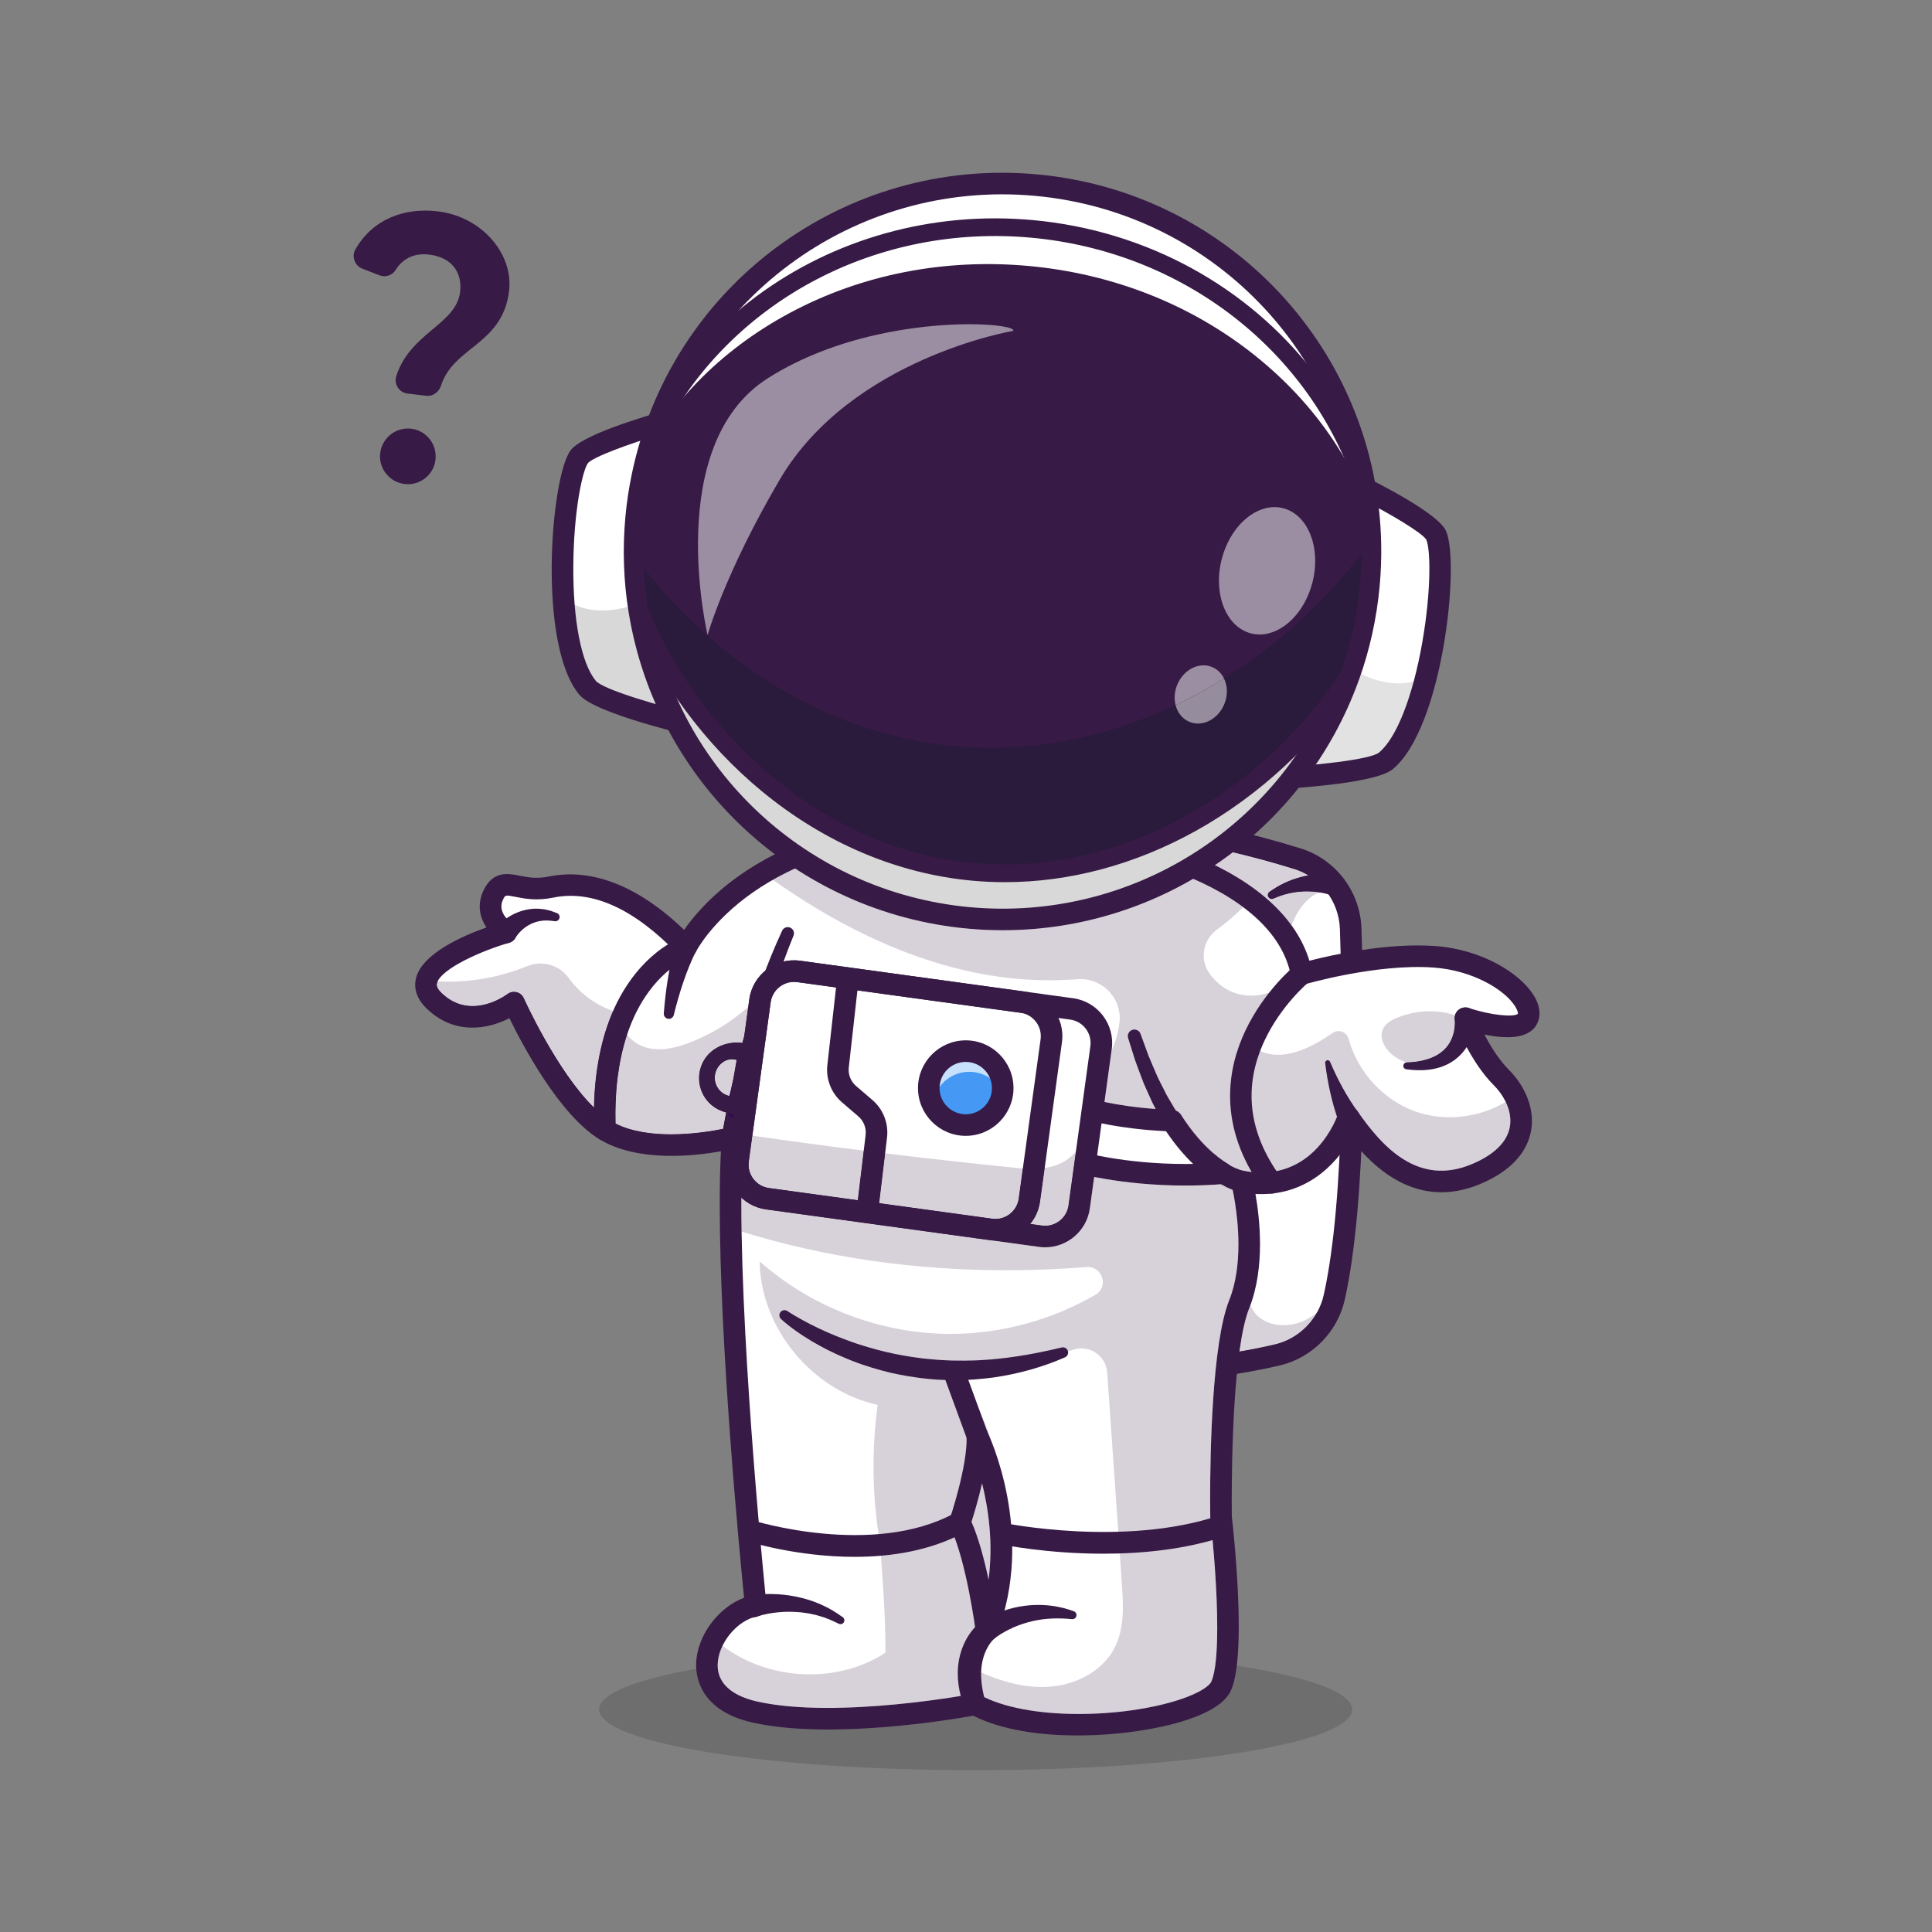 <?xml version="1.0" encoding="UTF-8"?>
<!DOCTYPE svg PUBLIC "-//W3C//DTD SVG 1.1//EN" "http://www.w3.org/Graphics/SVG/1.1/DTD/svg11.dtd">
<!-- Creator: CorelDRAW 2021.5 -->
<svg xmlns="http://www.w3.org/2000/svg" xml:space="preserve" width="3in" height="3in" version="1.1" style="shape-rendering:geometricPrecision; text-rendering:geometricPrecision; image-rendering:optimizeQuality; fill-rule:evenodd; clip-rule:evenodd"
viewBox="0 0 55555.55 55555.55"
 xmlns:xlink="http://www.w3.org/1999/xlink"
 xmlns:xodm="http://www.corel.com/coreldraw/odm/2003">
 <rect x="0" y="0" width="55555.55" height="55555.55" fill="#808080" stroke="none"/>
 <defs>
  <style type="text/css">
   <![CDATA[
    .fil10 {fill:#2A1A3B;fill-rule:nonzero}
    .fil0 {fill:#371A45;fill-rule:nonzero}
    .fil4 {fill:#39005E;fill-rule:nonzero}
    .fil5 {fill:#390559;fill-rule:nonzero}
    .fil6 {fill:#4599F4;fill-rule:nonzero}
    .fil12 {fill:#958D9D;fill-rule:nonzero}
    .fil11 {fill:#9B8DA2;fill-rule:nonzero}
    .fil7 {fill:#C7E0FC;fill-rule:nonzero}
    .fil3 {fill:#D7D1DA;fill-rule:nonzero}
    .fil9 {fill:#D8D8D8;fill-rule:nonzero}
    .fil8 {fill:#E2E2E2;fill-rule:nonzero}
    .fil2 {fill:white;fill-rule:nonzero}
    .fil1 {fill:black;fill-rule:nonzero;fill-opacity:0.141}
   ]]>
  </style>
 </defs>
 <g id="Layer_x0020_1">
  <path class="fil0" d="M12522.4 13222.8c-51.65,432.86 -451.3,747.18 -883.96,695.3 -443.5,-52.64 -757.78,-452.55 -706.09,-885.03 52.98,-443.46 452.51,-757.78 896.04,-704.76 432.67,51.5 746.99,451.04 694.01,894.49zm-1147.31 -5458.22c-95.09,153.37 -289.33,218.13 -457.24,154.13l-492.88 -190.48c-220.7,-81.42 -320.8,-345.76 -208.4,-551.77 513.9,-903.96 1450.01,-1209.19 2369.42,-1099.37 1287.24,153.76 2178.29,1236.84 2052.9,2285.84 -185.98,1557.98 -1605.96,1596.61 -1961.86,2739.15 -65.21,178.74 -233.47,301.07 -417.33,279.1l-540.86 -64.38c-237.98,-28.4 -396.05,-266.98 -324.36,-499.5 402.56,-1257.67 1724.19,-1483.75 1836.59,-2424.83 64.61,-540.78 -221.61,-991.82 -892.3,-1072.1 -475.95,-56.81 -786.91,158.3 -963.68,444.22z"/>
  <path class="fil1" d="M28054.84 50902.91c-5978.9,0 -10825.67,-782.06 -10825.67,-1746.8 0,-450.39 1056.35,-860.98 2791.48,-1170.83 31.28,449.02 284.74,1256.68 1644.47,1553.89 648.45,141.94 1397.79,194.31 2150.83,194.31 1838.59,0 3699.69,-312.2 4169.58,-396.8 807.05,408.2 1907.48,567.9 3000.94,567.9 1177.12,0 2346.55,-185 3133.91,-444.29 691.93,-228.06 1120.13,-510.98 1272.63,-841.4 80.55,-174.69 135.69,-424.56 171.52,-720.82 2044.04,317.65 3315.98,764.03 3315.98,1258.05 0,964.74 -4846.96,1746.8 -10825.67,1746.8z"/>
  <path class="fil2" d="M38367.37 37303.51c-25.75,115.54 -60.59,227.07 -103.38,334.02 -262.06,658.87 -830.15,1158.87 -1534.73,1324.02 -1964.28,462.09 -6121.52,1022.5 -11001.92,-762.78 0,0 -1044.87,-9629.01 979.85,-14456.78 0,0 4516.81,-937.21 10596.52,948.72 519.28,160.57 944.75,503.9 1215.52,947.36 192,314.74 306.75,680.57 320,1066.54 88.24,2555.81 168.9,7731.53 -471.86,10598.9z"/>
  <path class="fil0" d="M26016.37 37973.47c4693.89,1666.82 8673.44,1148.91 10641.93,686.55 697.65,-163.75 1249.72,-722.94 1406.5,-1424.3 624.1,-2793.34 558.58,-7790.42 464.67,-10520.55 -27.65,-798.07 -557.07,-1492.65 -1317.28,-1728.31 -5296.37,-1642.5 -9433.6,-1107.67 -10282.35,-969.48 -1734.87,4369.98 -1042.91,12596.52 -913.46,13956.09zm6563.58 1762.67c-1981.78,0 -4369.27,-298.76 -6959.28,-1246.11 -110.69,-40.56 -188.9,-140.57 -201.66,-257.78 -43.06,-396.39 -1030.3,-9764.17 1002.5,-14610.26 39.46,-94.15 122.89,-162.92 222.91,-183.63 187.65,-39.01 4664.88,-931.38 10751.41,956.15 1012.08,313.87 1716.46,1237.9 1753.2,2299.28 95.43,2759.71 160.19,7816.4 -479.06,10677.22 -208.28,931.94 -942.21,1675 -1869.99,1892.75 -977.09,229.61 -2433.91,472.39 -4220.02,472.39z"/>
  <path class="fil0" d="M38302.99 25755.58c0.76,-0.98 -7.57,-4.17 -14.01,-6.81 -6.06,-2.61 -13.63,-5.26 -21.21,-8.03 -14.77,-5.41 -30.3,-10.83 -46.58,-15.56 -31.43,-10.68 -65.14,-18.9 -98.46,-28.18 -67.79,-16.28 -137.09,-30.6 -207.91,-40.59 -140.99,-20.53 -286.11,-29.43 -431.68,-21.93 -145.27,7.08 -292.51,24.31 -436.53,60.71 -145.8,31.66 -286.53,84.83 -427.33,143.19l-6.4 2.65c-57.79,23.86 -123.91,-3.63 -147.81,-61.27 -20.83,-50.26 -2.61,-106.8 40.44,-136.52 136.11,-93.46 278.19,-184.16 432.21,-253.61 152.09,-74.15 314.17,-129.44 480.27,-173.03 166.4,-44.04 338.33,-70.14 513.1,-81.54 87.1,-5.83 175.34,-6.67 264.71,-4.17 44.69,2.5 89.37,4.01 135.2,9.01 22.72,1.82 46.2,4.58 69.68,7.76l36.35 5.41c12.88,2.24 23.86,3.64 43.55,8.22 163.98,49.04 257.14,221.8 208.29,385.82 -49.23,164.17 -221.54,257.37 -385.9,208.48z"/>
  <path class="fil3" d="M35640.53 38864.44c69.98,-507.76 161.93,-947.78 282.06,-1248.16 11.13,-27.65 21.66,-55.29 32.07,-83.2 37.38,86.38 86.27,167.65 149.47,241.8 195.94,229.72 491.78,331.93 796.52,331.93 219.72,0 444.03,-53.06 639.17,-149.85 115.96,-57.37 223.74,-126.68 325.26,-204.57 -255.85,450.12 -691.66,786.67 -1206.81,907.63 -295.43,69.45 -636.1,140.16 -1017.76,204.42zm474.13 -4450.8c-4.58,-27.91 -9.28,-55.02 -13.86,-81 7.76,0.42 15.41,0.87 23.18,1.14 -3.03,26.66 -6.1,53.32 -9.32,79.87zm1023.78 -7805.15c-481.26,-664.28 -1222.11,-1248.2 -2201.13,-1730.81 175.41,-118.61 346.81,-242.07 515,-370.71 569.45,134.33 1157.24,293.08 1759.86,479.89 146.37,45.41 284.18,107.78 411.54,184.69 -69.45,12.08 -137.93,27.11 -205.71,45.03 -166.1,43.59 -328.18,98.88 -480.27,173.03 -154.02,69.45 -296.11,160.15 -432.21,253.61 -43.06,29.73 -61.27,86.27 -40.44,136.52 18.06,43.63 60.18,69.87 104.6,69.87 14.31,0 29.05,-2.76 43.21,-8.6l6.4 -2.65c140.8,-58.36 281.52,-111.53 427.33,-143.19 144.02,-36.39 291.26,-53.63 436.53,-60.71 34.61,-1.81 69.04,-2.61 103.5,-2.61 110.69,0 220.67,8.86 328.18,24.54 6.06,0.87 12.5,1.7 18.56,2.65 -119.94,51.96 -230.52,122.24 -323.83,210.86 -217.79,206.09 -366.13,460.27 -471.1,738.58z"/>
  <path class="fil0" d="M35613.72 39070.83c8.48,-69.83 17.5,-138.72 26.81,-206.39 381.66,-64.26 722.33,-134.97 1017.76,-204.42 515.15,-120.96 950.96,-457.51 1206.81,-907.63 79.64,-61.12 155.38,-127.51 228.09,-197.65 -261.99,658.87 -830.19,1158.86 -1534.76,1323.9 -273.76,64.42 -589.87,130.69 -944.71,192.19zm2010 -13899.29c-127.36,-76.92 -265.17,-139.29 -411.54,-184.69 -602.63,-186.81 -1190.41,-345.57 -1759.86,-479.89 117.09,-89.56 232.52,-181.66 345.83,-275.96 435.58,110.96 880.56,235.97 1334.73,376.92 338.07,104.48 636.52,286.41 878.13,523.1 -26.89,0.95 -53.4,2.2 -79.91,4.02 -103.76,6.81 -206.43,18.74 -307.39,36.51z"/>
  <path class="fil0" d="M36569.68 25849.61c-44.42,0 -86.54,-26.24 -104.6,-69.87 -20.83,-50.26 -2.61,-106.8 40.44,-136.52 136.11,-93.46 278.19,-184.16 432.21,-253.61 152.09,-74.15 314.17,-129.44 480.27,-173.03 67.79,-17.91 136.26,-32.95 205.71,-45.03 100.96,-17.76 203.63,-29.69 307.39,-36.51 26.51,-1.82 53.02,-3.07 79.91,-4.02 129.52,126.94 242.74,269.41 337.42,424.15 -142.39,12.5 -284.41,47.22 -415.06,103.88 -6.06,-0.94 -12.5,-1.78 -18.56,-2.65 -107.51,-15.68 -217.49,-24.54 -328.18,-24.54 -34.46,0 -68.89,0.8 -103.5,2.61 -145.27,7.08 -292.51,24.31 -436.53,60.71 -145.8,31.66 -286.53,84.83 -427.33,143.19l-6.4 2.65c-14.16,5.83 -28.89,8.6 -43.21,8.6z"/>
  <path class="fil2" d="M43931.25 29278.9c-223.81,523.33 -1793.53,0 -1793.53,0 0,0 373.4,1046.54 1046.35,1719.46 144.28,144.17 275.31,319.28 372.64,513.07 360.52,709.31 289.33,1665.11 -1119.82,2252.63 -1794.67,747.37 -2990.61,-672.8 -3662.8,-1644.85 0,0 -747.94,2287.51 -3064.98,1854.16 0,0 523.22,2032.49 -74.41,3527.75 -598.35,1495.3 -523.21,6129.32 -523.21,6129.32 0,0 448.04,3886.65 0,4858.74 -448.88,971.94 -5033.89,1644.02 -7076.53,523.18 0,0 -3911.38,747.25 -6303.6,224.04 -1481.41,-324.02 -1615.43,-1336.4 -1199.99,-2113.19 254.3,-477.5 716.24,-865.82 1199.99,-951.11 0,0 -962.78,-9268.6 -668.18,-13454.43 0,0 -2321.67,597.63 -3667.38,-224.87 -1345.68,-821.67 -2616.11,-3662.61 -2616.11,-3662.61 0,0 -1270.5,972.05 -2316.97,-74.45 -1046.46,-1046.54 2092.97,-1943.35 2092.97,-1943.35 0,0 -672.88,-440.28 -373.63,-1071.23 180.98,-383.32 399.15,-313.75 757.63,-244.3 232.52,44.99 524.05,90.13 902.78,11.78 963.49,-199.99 2292.93,65.86 3887.37,1726.96 0,0 565.97,-1154.17 2218.59,-2134.74 1286.83,-765.81 3233.92,-1426.38 6086.53,-1353.44 3180.56,81.38 6191.28,796.94 7926.79,2115.39 781.41,593.77 1304.74,1310 1466.67,2145.72 0,0 2092.85,-617.78 3812.16,-496.14 1719.69,121.68 2914.87,1243.35 2690.67,1766.53z"/>
  <path class="fil3" d="M31019.69 49286.26c-1085.7,0 -2143.07,-165.72 -2835.56,-545.71 -45.98,-25.3 -97.37,-38.32 -149.17,-38.32 -19.31,0 -38.89,1.93 -58.06,5.53 -28.59,5.45 -2148.04,404.04 -4180.26,404.04 -707.49,0 -1404.56,-48.32 -1999.01,-178.33 -531.13,-116.11 -1160.3,-392.64 -1160.57,-1049.72 0,-7.19 0.11,-14.28 0.26,-21.51 3.63,-178.9 54.15,-363.21 138.34,-536.96 714.04,540.82 1616.41,821.82 2515.83,821.82 764.86,-0.15 1527.49,-203.33 2169.17,-623.04 6.93,-961.98 -73.62,-2051.12 -154.28,-3140.99 -226.28,-1313.91 -245.7,-2662.65 -68.93,-3985.15 -1886.8,-410.81 -3367.33,-2209.99 -3393.73,-4126.94 1500,1329.47 3494.43,2086 5498.33,2086 1452.09,-0.57 2899.3,-398.93 4156.52,-1124.33 384.3,-221.8 214.04,-799.44 -213.44,-799.44 -12.54,0 -25.3,0.57 -38.36,1.52 -772.63,60.7 -1544.31,91.68 -2312.92,91.68 -2602.06,0 -5167.91,-355.15 -7609.44,-1112.51 -4.43,-276.37 -6.93,-546.24 -6.93,-808.33 0,-55.97 0.15,-111.53 0.42,-166.82 189.16,177.27 433.05,299.74 708.74,337.65l6418.76 881.81c2.2,0.3 4.28,0.57 6.52,0.83l1425.28 195.87c59.72,8.18 118.87,12.04 177.5,12.04 637.93,0 1195.56,-471.79 1284.86,-1121.11l123.91 -902.63c565.67,111.53 1488.45,247.94 2618.57,247.94 371.7,0 742.79,-14.58 1103.08,-43.63 86.8,-6.93 164.32,-49.57 216.65,-114.29 -1.78,13.33 -2.65,26.93 -2.65,40.56 0,25.56 3.22,51.39 9.73,76.95 3.18,12.35 202.49,803.19 202.49,1733.89 -0.11,527.65 -64.15,1100.28 -264.56,1601.22 -497.09,1242.52 -548.89,4439.86 -548.78,5717.07 0,301.41 2.8,495.87 3.48,532.53 0.15,10.11 0.83,20.26 1.97,30.41 103.31,896.54 198.59,2131.79 198.44,3131.67 0,703.74 -47.22,1290.96 -171.93,1561.5 -53.89,116.83 -322.77,320.83 -903.62,512.23 -796.79,262.36 -1864.73,415.02 -2906.65,415.02zm-2799.17 -2110.16c-86.8,246.95 -155.42,531.39 -165.42,844.05 600.96,285.84 1249.3,490 1904.98,490 89.45,0 179.05,-3.75 268.61,-11.7 745.7,-65.93 1494.58,-460.54 1830.15,-1130.24 280.69,-560.44 243.47,-1220.85 199.99,-1846.39 -139.97,-2017.34 -280.13,-4035.44 -420.66,-6052.9 -27.95,-401.84 -364.05,-695.71 -741.27,-695.71 -75.4,0 -152.5,11.81 -229.04,36.66 -1066.65,347.65 -2169.17,585.55 -3284.86,707.49 392.22,585.13 709.31,1248.47 936.38,1953.91 -72.9,-185 -125.8,-296.11 -136.37,-317.92 -52.64,-108.76 -162.35,-174.89 -278.88,-174.89 -24.88,0 -49.87,2.92 -74.72,9.2 -142.24,35.26 -240.44,165.26 -235.29,311.78 30.15,861.81 -479.17,2365.14 -484.32,2380.29 -26.4,77.22 -21.25,161.78 14.31,235.29 470.42,972.2 733.2,3006.78 735.81,3027.19 12.91,101.53 74.45,187.5 160.57,233.89zm205.98 -1754.3c-120.28,-565.97 -284.03,-1190.83 -490.57,-1660.68 64.61,-200.41 195.45,-626.83 304.17,-1106.94 181.55,728.32 324.89,1712.91 186.4,2767.63zm7041.23 -11643.02c15.98,-121.68 -41.51,-242.63 -148.45,-306.41 -334.58,-199.84 -841.7,-607.63 -1357.23,-1415.4 -55.02,-86.27 -149.17,-139.74 -251.42,-143.07 -883.59,-28.48 -1577.48,-147.62 -1950.96,-226.39l203.06 -1478.75c122.24,-254.3 197.23,-529.43 228.89,-810.84 75.44,-670 -459.7,-1244.83 -1121.52,-1244.83 -29.43,0 -59.04,1.25 -88.88,3.45 -236.69,18.33 -506.51,31.81 -808.34,31.81 -1721.39,0 -4476.36,-436.65 -7948.6,-2889.42 194.31,-110.31 406.95,-219.87 639.02,-325.57 1454.74,951.64 3150.15,1563.89 4972.5,1730.67 335.15,30.6 668.48,45.71 999.85,45.71 1962.51,-0.11 3844.58,-529.16 5476.25,-1479.02 540.44,236.23 1025.98,507.65 1436.83,815 -235.59,234.98 -490.72,453.04 -761.53,650.68 -398.05,290.54 -493.9,852.91 -208.74,1254.87 193.86,273.46 469.55,485.15 788.04,580.7 132.77,40.14 270.54,59.31 408.47,59.15 435.43,0 872.76,-190.68 1162.5,-515.41 15.56,42.34 40.26,80.7 72.22,112.51 -434.71,629.14 -836.67,1218.59 -1239.3,1807.35 221.09,213.17 494.32,295.69 776.53,295.69 215.41,0 436.11,-48.06 642.77,-122.93 333.75,-120.39 638.76,-303.87 932.63,-505 52.64,-36.09 111.34,-52.75 168.9,-52.75 128,0 250.32,83.16 288.19,220.56 259.03,947.63 994.85,1762.89 1924.19,2090.66 315.08,111.26 647.96,165 981.59,165 563.51,0 1128.91,-153.34 1612.51,-441.8 81.04,168.18 133.3,354.16 133.3,545.56 0,64.72 -6.06,130.01 -18.94,195.41 -84.07,424.6 -462.39,788.34 -1094.44,1051.8 -310.54,129.33 -600.24,186.25 -871.01,186.25 -1066.43,0 -1838.6,-884 -2417.63,-1721.09 -58.32,-84.45 -153.76,-133.49 -254.87,-133.49 -14.39,0 -29.16,1.1 -43.93,3.22 -116.26,16.51 -213.21,97.89 -250.32,209.42 -25.37,75.4 -584.72,1694.99 -2210.59,1694.99 -157.5,0 -325.11,-15.26 -503.18,-48.48 -18.9,-3.59 -38.06,-5.26 -56.96,-5.26 -84.87,0 -167.2,34.99 -226.5,98.2 -5.15,5.57 -10.15,11.36 -14.88,17.23z"/>
  <path class="fil0" d="M27935.93 43761.13c206.54,469.85 370.3,1094.71 490.57,1660.68 138.49,-1054.72 -4.85,-2039.31 -186.4,-2767.63 -108.72,480.12 -239.57,906.54 -304.17,1106.94zm431.83 3452.09c-12.65,0 -25.41,-0.87 -38.21,-2.39 -140.69,-17.35 -251.69,-128.04 -269.6,-268.61 -2.61,-20.41 -265.39,-2054.98 -735.81,-3027.19 -35.56,-73.51 -40.71,-158.07 -14.31,-235.29 5.15,-15.15 514.46,-1518.48 484.32,-2380.29 -5.15,-146.52 93.05,-276.53 235.29,-311.78 142.05,-35.45 289.71,33.85 353.59,165.68 57.94,119.59 1405.7,2962.2 273.35,5862.49 -46.85,120.12 -162.39,197.38 -288.61,197.38zm-332.8 1489.02c51.8,0 103.19,13.03 149.17,38.32 1357.07,744.72 4115.42,666.52 5742.21,130.69 580.85,-191.4 849.73,-395.41 903.62,-512.23 124.7,-270.54 171.93,-857.76 171.93,-1561.5 0.15,-999.89 -95.13,-2235.13 -198.44,-3131.67 -1.14,-10.15 -1.82,-20.3 -1.97,-30.41 -0.68,-36.66 -3.48,-231.12 -3.48,-532.53 -0.11,-1277.21 51.69,-4474.55 548.78,-5717.07 200.41,-500.94 264.44,-1073.58 264.56,-1601.22 0,-930.7 -199.31,-1721.54 -202.49,-1733.89 -6.51,-25.56 -9.73,-51.39 -9.73,-76.95 -0.11,-77.9 29.2,-153.91 83.5,-212.22 72.48,-77.37 179.43,-112.52 283.46,-92.94 2015.56,376.81 2686.13,-1563.73 2713.78,-1646.52 37.11,-111.53 134.06,-192.91 250.32,-209.42 116.26,-16.7 232.14,33.48 298.8,130.27 725.97,1049.84 1755.66,2173.18 3288.64,1534.84 632.05,-263.46 1010.37,-627.2 1094.44,-1051.8 12.88,-65.4 18.94,-130.69 18.94,-195.41 0,-398.89 -227.98,-774.71 -466.18,-1013.07 -713.85,-713.85 -1103.16,-1788.87 -1119.44,-1834.28 -12.12,-34.05 -17.8,-69.34 -17.8,-104.33 0,-79.72 30.67,-157.92 88.61,-216.92 82.94,-84.72 207.15,-114.75 319.63,-77.11 650.61,216.13 1298.94,268.2 1411.42,168.75 0.76,-2.92 1.13,-7.08 1.13,-12.65 0,-28.59 -12.12,-92.06 -72.71,-191.36 -296.9,-486.97 -1223.96,-1047.79 -2356.66,-1127.93l0 0c-1644.32,-116.37 -3682.38,478.19 -3702.79,484.17 -83.73,24.69 -174.16,12.91 -248.73,-32.38 -74.61,-45.41 -126.83,-120.12 -143.34,-205.82 -510,-2622.77 -4936.41,-3904.04 -9097.09,-4010.26 -3254.14,-84.19 -5262.09,824.85 -6373.31,1600.96 -1198.89,837.35 -1641.67,1706.13 -1645.99,1714.83 -44.99,90.17 -131.37,153.37 -230.93,168.48 -99.75,15 -200.71,-18.59 -270.58,-91.38 -1267.1,-1320 -2478.75,-1870.98 -3600.84,-1638.19 -474.7,98.35 -829.02,28.06 -1087.9,-23.33 -288.19,-57.22 -288.08,-57.22 -355.15,84.72 -31.51,66.5 -44.57,130.12 -44.72,189.88 -0.11,272.63 272.1,465.54 309.44,490.69 86.53,58.32 137.66,155.8 137.77,258.2 0,15.94 -1.36,31.93 -3.86,48.02 -18.75,119.06 -104.18,216.96 -220.03,250.28 -772.96,221.28 -1967.2,744.04 -2075.66,1163.07 -2.46,9.43 -6.17,23.89 -6.17,43.21 0.07,44.84 20.26,117.06 122.85,219.72 838.03,837.92 1866.77,79.41 1910.13,46.66 75.4,-56.81 173.03,-76.69 264.44,-52.94 91.38,23.48 167.61,87.1 206.24,173.22 12.19,27.65 1247.21,2762.93 2494.69,3524.72 1216.54,743.31 3406.54,194.69 3428.61,189.16 96.42,-24.73 199.05,-1.67 275.58,62.07 70.82,59.15 111.49,146.41 111.49,237.9 0,7.24 -0.11,14.62 -0.68,21.96 -38.32,544.04 -54.99,1177.08 -54.99,1866.24 -0.15,4519.31 714,11454.31 722.22,11534.6 1.25,10.68 1.67,21.36 1.81,31.93 0.11,148.91 -106.68,279.03 -256.27,305.42 -577.63,101.8 -1135.54,774.86 -1147.92,1384.72 -0.15,7.23 -0.26,14.31 -0.26,21.51 0.26,657.09 629.44,933.61 1160.57,1049.72 2301.63,503.63 6140.68,-218.32 6179.27,-225.71 19.16,-3.6 38.74,-5.53 58.06,-5.53zm2951.52 1202.34c-1093.46,0 -2193.89,-159.7 -3000.94,-567.9 -662.24,119.18 -4088.92,690.83 -6320.41,202.49 -1474.74,-322.35 -1648.07,-1245.13 -1648.19,-1659.43 0,-10.42 0.11,-20.41 0.42,-30.15 16.36,-804.44 633.04,-1626.94 1379.15,-1905.55 -133.19,-1328.33 -699.88,-7222.37 -699.99,-11304.99 0,-549.42 10.11,-1065.97 33.18,-1534.16 -759.03,137.77 -2396.24,324.43 -3495.53,-347.5 -1147.09,-700.41 -2202.38,-2693.48 -2586.27,-3479.74 -605.69,314.74 -1591.57,510.15 -2404.41,-302.62 -235.85,-235.85 -304.59,-466.67 -304.51,-655.68 0,-74.34 10.72,-142.24 26.02,-201.39 180.3,-695.71 1322.77,-1200.14 2022.61,-1448.34 -111.34,-169.02 -193.02,-374.88 -192.98,-605.43 0,-143.45 31.58,-296.37 107.32,-455.96 273.46,-579.03 714.31,-491.67 1036.24,-427.63 229.57,45.41 489.85,97.06 841.4,24.28 875.14,-181.36 2243.73,-48.43 3892.48,1534.2 255.96,-369.46 753.46,-971.67 1589.3,-1562.94 1190.03,-841.66 3332.5,-1826.51 6781.52,-1738.73 2403.92,61.54 4656.25,483.87 6342.22,1189.43 1770.7,741.12 2892.37,1773.34 3267.21,2999.58 658.26,-168.75 2234.04,-520.52 3610.24,-423.31 1354.61,95.96 2455.12,788.61 2842.53,1423.46 122.7,201.13 163.6,373.06 163.6,513.22 0,105.54 -23.1,193.02 -52.26,261.23 -213.59,499.02 -930.47,472.35 -1529.19,348.48 166.25,323.33 409,722.33 716.12,1029.57 332.12,332.2 647.58,866.66 647.58,1455.28 0,102.63 -9.85,206.81 -30.67,311.94 -87.48,444.18 -412.78,1065.7 -1464.06,1504.05 -1813.98,755.13 -3077.33,-488.49 -3717.71,-1314.17 -430.58,776.53 -1321.44,1672.35 -2737.67,1596.49 61.54,346.81 131.26,866.85 131.26,1443.61 0,595.85 -74.45,1252.25 -309.47,1840.04 -458.34,1145.42 -503.86,4321.36 -503.86,5532.07l0 2.23c0,246.23 1.93,410.81 2.61,459.86 34.16,299.97 199.46,1815.38 199.46,3145.95 0.11,776.79 -56.28,1490.42 -227.79,1862.49 -152.5,330.42 -580.7,613.35 -1272.63,841.4 -787.36,259.3 -1956.79,444.29 -3133.91,444.29z"/>
  <path class="fil0" d="M35656.63 34278.78l-38.06 -8.48 -26.93 -7.5 -52.94 -15.57 -95.13 -34.31c-62.22,-23.75 -119.29,-51.39 -178.48,-77.63l-166.67 -89.04c-53.47,-31.93 -104.98,-65.82 -157.35,-98.72 -53.47,-31.96 -101.11,-69.72 -150.27,-105.96 -48.32,-37.11 -98.77,-71.96 -145.16,-110.85l-136.26 -119.03c-45.26,-39.72 -91.53,-78.62 -132.06,-122.4l-125.27 -127.73c-41.81,-42.68 -84.34,-84.6 -121.11,-130.84 -75.7,-90.85 -153.75,-180 -226.96,-272.1l-206.28 -285.01c-35.68,-46.65 -65.82,-96.53 -96.34,-146.1l-92.1 -148.33c-129.06,-194.58 -227.37,-404 -337.91,-606.94 -54.61,-101.8 -96.69,-208.89 -145.42,-313.04 -46.54,-105.17 -95.7,-209.2 -140.01,-314.89 -80.13,-214.57 -164.85,-427.33 -240.55,-642.77l-205.56 -651.93c-31.24,-99.03 23.74,-204.73 122.78,-235.97 96.27,-30.3 198.63,20.68 233.06,114.44l3.59 10 227.94 623.19c82.63,204.57 173.48,405.29 259.45,607.78 46.92,99.3 98.31,196.09 147.2,294.17 50.97,96.95 95.43,197.5 151.41,291.11 113.19,186.09 214.46,380.25 342.65,554.72l91.53 133.76c30.41,44.72 60.25,89.86 94.98,130.8l200.26 251.99c70.17,80.4 144.06,156.78 215.44,235.51 34.73,40.44 74.15,75.44 112.78,111.11l115.43 107.67c37.34,37.34 78.88,68.58 119.56,101.11l121.68 97.21c41.13,31.55 84.72,58.17 126.83,87.63 42.49,28.63 84,59.19 128.61,82.37 43.85,24.73 87.22,50.82 131.22,74.57l133.34 63.77c44.46,16.66 89.45,36.39 132.78,50.56l64.19 20 28.44 6.67 13.63 3.48 3.07 0.27 47.91 14.05c163.48,47.76 257.37,219 209.57,382.49 -45.67,156.52 -205.67,248.88 -362.5,214.72z"/>
  <path class="fil0" d="M20755.67 32676.27c85.02,-516.25 186.93,-1015.56 300.01,-1518.22 113.46,-501.25 240.25,-999.17 379.69,-1493.86 138.23,-494.85 297.4,-984.43 468.23,-1469.74 173.07,-484.85 370.14,-961.79 586.38,-1430.54 41.39,-89.56 147.65,-128.76 237.22,-87.37 87.22,40.29 126.52,141.82 90.7,229.72l-1.67 3.9c-190.56,464.74 -362.65,937.21 -511.4,1418.46 -146.52,481.94 -281.79,967.51 -396.39,1458.91 -115.84,490.95 -219.31,984.85 -309.44,1481.22 -89.45,495.04 -169.31,997.95 -228.62,1489.58l-0.68 5.42c-20.56,170.15 -175,291.26 -345.15,270.69 -170,-20.41 -291.26,-175 -270.69,-345 0.41,-4.17 1.25,-9.28 1.81,-13.18z"/>
  <path class="fil4" d="M20904.58 31766.14c136.52,-506.4 286.22,-1007.65 448.99,-1503.75 30.87,-94.18 132.24,-145.42 226.39,-114.44 84.33,27.65 134.17,112.21 121.41,197.08 -75.96,509.88 -138.19,1020.98 -186.66,1531.81 -16.13,171.1 -167.91,296.68 -339.05,280.54 -171.1,-16.25 -296.79,-168.07 -280.54,-339.17 1.67,-17.23 4.58,-33.89 8.9,-49.99l0.57 -2.08z"/>
  <path class="fil0" d="M17086.09 32505.29c-19.31,-521.81 -7.91,-1047.91 56.39,-1572.48 65.7,-523.9 176.09,-1047.94 362.65,-1552.37 184.43,-504.17 444.86,-989.28 792.51,-1414.56 174.28,-211.81 368.74,-409.45 586.8,-582.52 108.04,-87.48 223.47,-167.08 343.59,-241.08 59.98,-37.22 122.51,-71.84 186.66,-105.01 32.65,-16.4 64.87,-32.49 99.45,-47.79l52.64 -22.91 28.17 -11.4 35.45 -13.18 0 0 31.66 -10.98c154.28,-53.47 322.77,28.21 376.39,182.5 29.73,85.85 17.08,177.08 -25.98,249.45 -13.9,23.06 -33.21,62.52 -49.57,95.43l-49.87 106.53c-32.76,71.8 -63.89,145.69 -94.45,219.99 -60.67,149.02 -116.53,301.37 -169.43,455.54 -52.49,154.17 -101.11,310.42 -146.82,468.07 -45.82,157.65 -87.33,316.78 -127.2,476.78l-0.42 1.7c-19.58,78.17 -98.76,125.69 -176.93,106.07 -70.29,-17.5 -115.84,-83.31 -110.16,-153.19 13.48,-168.07 28.78,-336.4 48.78,-504.73 19.69,-168.3 43.02,-336.63 70.81,-504.85 28.18,-168.33 59.87,-336.67 97.78,-505.11 19.31,-84.33 39.31,-168.48 62.22,-253.2l35.71 -127.81c13.71,-44.42 24.43,-82.48 44.01,-135.69l381.96 421 -25.3 10.26 -34.73 15c-23.44,10.41 -48.17,22.76 -72.33,34.99 -48.78,25.3 -97.67,52.07 -145.72,81.95 -95.96,59.46 -190.68,124.18 -280.13,196.81 -180.57,143.19 -344.89,310.01 -493.49,490.53 -296.52,362.8 -525.52,785.43 -690.14,1235.7 -166.52,450.01 -268.05,927.93 -328.87,1412.37 -59.57,485.27 -70.7,979.44 -52.49,1473.6l0 1.67c6.36,171.14 -127.24,315 -298.34,321.41 -171.09,6.25 -315,-127.36 -321.25,-298.49z"/>
  <path class="fil0" d="M36562.75 34322.11c-96.27,0.11 -190.98,-44.46 -251.54,-128.34 -1330.15,-1839.58 -1004.31,-3496.78 -496.67,-4563.05 540.29,-1135.12 1381.54,-1833.18 1417.21,-1862.38 132.2,-108.46 327.65,-89.26 436.26,43.06 108.61,132.39 89.45,327.54 -42.79,436.26 -10.83,9.05 -782.51,654.17 -1259.45,1668.07 -623.19,1324.43 -472.47,2641.52 447.93,3914.71 100.28,138.76 69.15,332.65 -69.61,432.89 -54.99,39.76 -118.46,58.78 -181.36,58.78z"/>
  <path class="fil0" d="M38503.33 32270.87c-32.19,-79.6 -53.78,-145.72 -77.26,-217.79 -22.72,-70.55 -44.69,-140.84 -64.76,-211.39 -40.14,-140.99 -76.5,-281.94 -108.31,-423.35 -64,-282.74 -112.85,-566.65 -146.94,-850.41 -4.92,-39.99 23.48,-76.23 63.62,-81.08 32.95,-4.05 63.62,14.69 75.74,43.85l0.38 0.45c109.44,258.62 231.39,509.96 364.69,752.33 66.65,121.26 137.09,240.02 209.42,355.87 35.98,58.02 73.47,114.97 111.34,170.94 37.11,54.3 78.01,113.87 113.23,157.5 108.69,135.27 87.1,333.07 -48.09,441.94 -135.2,108.76 -333.26,87.22 -441.94,-48.06 -19.31,-24.31 -34.84,-50.41 -46.2,-77.9l-4.92 -12.91z"/>
  <path class="fil0" d="M42447.12 29263.07c0,28.21 -1.52,40.56 -2.65,58.89l-4.93 48.89c-3.79,32.08 -8.33,63.06 -13.63,93.77 -10.98,61.39 -24.61,121.52 -41.66,180.68 -32.94,118.46 -78.01,233.77 -136.71,343.18 -115.88,218.78 -288.19,412.52 -494.96,542.37 -103,65.14 -212.45,115.13 -323.41,153.49 -111.72,34.57 -223.81,61.96 -335.91,74.04 -223.43,28.74 -443.08,18.18 -655.53,-11.13 -53.78,-7.5 -91.65,-57.22 -84.07,-110.96 6.44,-48.32 46.96,-83.47 94.3,-85.02l0.76 0c201.47,-6.36 400.67,-32.19 583.58,-88.73 92.4,-26.13 177.99,-64.72 259.41,-105.58 79.91,-44.42 153,-95.39 217,-153.45 128.38,-116.68 216.62,-263.2 268.88,-423.62 26.13,-80.13 43.17,-164.17 51.5,-249.19 4.54,-42.19 6.44,-84.83 6.44,-126.64 0,-20.98 -0.76,-41.66 -2.27,-61.54l-2.27 -29.01c-0.76,-7.5 -2.28,-21.13 -3.03,-18.9 -8.71,-170.98 122.7,-316.67 293.87,-325.42 170.79,-8.75 316.59,122.89 325.3,293.87z"/>
  <path class="fil0" d="M27741.92 49113.46c-164.74,-407.75 -249.87,-877.34 -170.83,-1351.24 39.99,-235.29 120.96,-467.89 245.67,-677.91 63.51,-104.6 135.99,-203.59 221.96,-296.52 45.56,-47.07 84.87,-89.6 157.65,-143.07 52.79,-36.92 100.81,-65.93 150.83,-95.13 394.31,-224.98 824.32,-353.18 1261.23,-389.15 436,-37.22 873.63,25.15 1269.44,171.67 61.12,22.65 92.25,90.4 69.76,151.67 -19.2,51.54 -70.59,81.8 -122.96,76.39l-1.51 -0.26c-392.49,-40.98 -779.44,-26.81 -1145.54,59.57 -182.8,42.91 -360.3,101.68 -529.99,175.15 -168.33,75.82 -332.5,162.35 -477.5,265.55 -35.3,25.26 -71.69,52.64 -99.75,76.8 -8.18,7.8 -38.74,39.57 -60.97,67.48 -48.02,59.31 -91.8,127.66 -128.72,199.05 -74.45,143.49 -124.48,301.11 -149.17,465.69 -50.56,330.42 -0.83,685.68 96.65,1042.07l1.14 4.06c45.1,165.26 -52.22,336.09 -217.64,381.39 -153.49,41.92 -311.67,-39.05 -369.72,-183.22z"/>
  <path class="fil0" d="M21654.67 45871.67c21.55,-4.31 36.13,-6.09 51.69,-8.48 15.98,-2.35 31.09,-4.28 45.82,-5.83 29.73,-3.44 59.61,-6.93 88.62,-8.86 58.47,-5.41 116.11,-7.76 173.75,-10.26 115.01,-3.64 229.15,-1.56 342.76,4.54 226.96,12.38 451.53,46.54 670.3,100.28 110.01,23.48 216.92,60.86 323.75,93.5 104.71,41.39 210.56,76.5 310.54,127.36 204.31,89.56 391.54,211.92 570.7,338.18 49.99,35.3 62.11,104.3 26.81,154.43 -31.81,45.14 -91.12,59.31 -139.17,35.71l-6.82 -3.33c-184.01,-89.87 -369,-173.33 -564.68,-224.31 -95.43,-31.39 -195.6,-47.22 -292.66,-69.45 -99.6,-13.48 -197.22,-31.96 -297.24,-36.96 -198.33,-16.51 -397.48,-15.26 -593.58,5 -98.08,10.3 -195.3,23.9 -290.69,42.23 -47.53,9.73 -95.02,19.16 -140.84,30.98 -23.48,5.3 -45.71,11.67 -67.94,17.91 -11.25,3.07 -22.08,6.25 -32.07,9.47 -10.15,3.33 -21.55,6.66 -25.68,8.9 -155.72,78.05 -345.15,15.26 -423.2,-140.46 -78.2,-155.53 -15.41,-345.11 140.27,-423.16 25.41,-12.8 51.81,-21.81 78.47,-27.23l51.09 -10.15z"/>
  <path class="fil0" d="M31727.33 44677.51c-1630.27,0 -2908.35,-259.87 -2995.98,-278.04 -167.5,-35.03 -275.13,-199.2 -240.29,-366.81 34.88,-167.65 199.31,-275.01 366.66,-240.44 34.31,7.23 3459.17,701.39 6182.38,-206.92 162.5,-54.04 338.03,33.59 392.22,196.09 54.15,162.39 -33.63,337.92 -196.13,392.22 -1159.17,386.54 -2413.46,503.9 -3508.86,503.9z"/>
  <path class="fil0" d="M24574.27 44768.06c-1658.44,0 -3048.47,-434.03 -3141.37,-463.61 -163.22,-52.07 -253.2,-226.54 -201.13,-389.72 51.96,-162.92 226.24,-252.9 389.46,-201.09 34.57,10.94 3481.67,1083.46 5832.91,-205.56 150.11,-82.37 338.59,-27.38 420.96,122.77 82.37,150.12 27.34,338.6 -122.78,420.96 -995.98,545.98 -2139.74,716.24 -3178.06,716.24z"/>
  <path class="fil0" d="M28104 41598.78c-126.37,0 -245.02,-77.94 -291.11,-203.48l-666.97 -1819.06c-59,-160.8 23.63,-338.86 184.31,-397.9 160.72,-58.89 338.9,23.59 397.94,184.46l666.93 1819.02c59.04,160.83 -23.59,338.86 -184.31,397.9 -35.26,12.91 -71.39,19.05 -106.8,19.05z"/>
  <path class="fil0" d="M22646.8 37703.49c135.01,89.3 287.36,177.23 435.66,259.15 150.87,80.85 302.24,160.42 456.94,233.2 308.38,147.77 626,274.86 946.68,389.57 80.13,28.78 160.57,56.69 242.11,81.54 80.96,26.13 162.08,51.81 244.15,74.34 162.65,49.84 327.35,92.06 492.35,131.94 330.72,78.01 665.15,138.19 1001.67,180 168.07,23.74 337.54,32.76 506.25,49.83 169.32,8.18 338.64,22.5 508.37,20.98 84.87,0.42 169.7,3.07 254.56,1.67l254.72 -4.58c85.02,0.26 169.73,-8.48 254.6,-12.65 84.87,-6.25 170,-8.6 254.72,-17.35 679.16,-57.11 1354.16,-180.56 2028.48,-343.74l0.98 -0.3c80.55,-19.43 161.63,30.03 181.24,110.58 17.35,71.8 -20.15,143.87 -85.43,172.65 -653.6,287.89 -1353.18,478.87 -2067.37,581.65 -357.76,44.57 -718.89,78.73 -1080.81,74.57 -180.98,3.63 -361.81,-8.75 -542.64,-15.53 -180.57,-13.63 -360.98,-29.61 -540.14,-55.86 -358.48,-49 -715.41,-114.44 -1063.62,-212.76 -174.17,-48.47 -347.65,-99.44 -518.33,-158.19 -85.81,-28.06 -170.15,-60.7 -254.45,-92.93 -84.56,-31.24 -168.18,-65.44 -251.23,-100.54 -333.22,-138.22 -655.42,-301.52 -965.16,-484.74 -154.02,-93.2 -306.37,-189.31 -452.77,-294.44 -148.19,-105.02 -287.21,-213.06 -428.05,-340.15 -60.41,-54.42 -65.25,-147.62 -10.68,-208.06 49.42,-54.87 130.84,-63.89 190.56,-24.31l6.67 4.47z"/>
  <path class="fil2" d="M35160.38 33738.49c-375.98,30.3 -737.22,42.64 -1078.35,42.64 -1807.62,0 -3072.74,-357.38 -3141.63,-377.49 -411.69,-119.33 -648.91,-548.74 -529.46,-960.43 118.61,-410.85 548.06,-647.24 958.91,-529.46 24.01,6.97 960.39,265.85 2330.79,310 538.78,844.17 1076.69,1286.11 1459.74,1514.73z"/>
  <path class="fil0" d="M31155.65 32193.5c-201.66,0 -388.21,132.51 -446.8,335.68 -34.84,119.86 -20.83,245.43 39.16,354.16 60.03,108.76 158.91,187.8 278.61,222.52 13.06,3.71 1271.79,365.11 3055.4,365.11 76.01,0 151.97,-0.53 227.79,-1.78 -246.5,-236.27 -513.48,-543.48 -780.96,-941.68 -1332.65,-60.29 -2236.53,-313.33 -2245.55,-315.95 -42.49,-12.23 -85.43,-18.06 -127.66,-18.06zm2926.37 1897.63c-1871.39,0 -3174.01,-373.89 -3228.58,-389.87 -278.04,-80.55 -508.48,-264.71 -648.49,-518.48 -140.12,-254.03 -172.61,-547.33 -91.8,-825.95 165.42,-573.2 767.52,-905.85 1342.08,-741.12 9.01,2.65 913.46,254.98 2255.39,298.19 102.25,3.33 196.39,56.81 251.42,143.07 515.53,807.77 1022.65,1215.56 1357.23,1415.4 115.81,69.04 173.6,205.14 142.92,336.51 -30.56,131.41 -142.66,227.94 -277.09,238.62 -360.3,29.05 -731.39,43.63 -1103.08,43.63z"/>
  <path class="fil0" d="M21264 30467.27c-15.56,28.86 -11.25,51.65 -14.05,46.39 5.87,-0.98 -25.94,-13.9 -44.57,-22.27 -21.24,-9.43 -40.41,-14.01 -61.54,-20.41 -83.16,-19.13 -174.13,-12.35 -256.91,19.2 -82.63,32.76 -154.17,89.83 -210.56,157.08 -55.41,68.47 -92.78,150.42 -111.11,237.48 -38.21,172.5 21.09,359.88 143.76,483.07 59.57,63.17 136.37,108.72 217.9,133.46 10.98,3.07 18.48,6.4 31.96,9.73l43.59 9.73 87.22 19.28 174.17 39.04 -298.76 198.02 61.54 -386.35 64.04 -386.24 66.65 -386.12 34.72 -193.06 8.33 -48.32 4.17 -24.2 0.99 -5.94c0.57,-2.65 0.68,-4.32 0,-0.99 -0.99,3.6 -1.67,7.65 -2.08,11.93 -5.15,34.77 19.84,87.26 60.55,109.48zm526.96 -326.97c25.94,85.02 36.09,200.56 16.21,298.08l-7.76 35.52 -4.43 16.7 -6.82 22.91 -13.48 46.09c-18.33,61.39 -34.31,123.34 -51.09,185.15l-97.37 371.81c-32.23,124.02 -61.54,248.77 -89.87,373.74 -28.06,125.01 -56.8,250.02 -82.1,375.56l-3.18 15.15c-25.98,129.02 -151.67,212.64 -280.54,186.67 -4.85,-1.1 -10.42,-2.35 -15.15,-3.6l-187.8 -50.71 -93.73 -25.41 -46.81 -12.76c-16.55,-4.73 -37.91,-13.07 -56.54,-19.62 -153.33,-55.97 -292.78,-147.35 -401.92,-267.21 -222.22,-236.12 -314.32,-582.78 -245.17,-896.65 33.74,-155.83 104.18,-305.31 206.69,-429.18 103.05,-123.34 235.14,-219.99 381.09,-285.13 146.56,-64.04 307.24,-99.44 472.09,-100.28 40.3,3.03 83.62,1.52 122.93,6.67 41.65,5.83 70.55,6.67 136.78,20.83 117.81,24.57 242.94,77.06 347.95,135.69z"/>
  <path class="fil0" d="M14304.42 26630.57c11.81,-14.43 19.58,-22.34 27.38,-30.26 8.03,-8.48 15.98,-16.67 23.48,-23.59 15.26,-14.46 30.52,-29.76 45.94,-42.53 30.41,-27.34 61.69,-52.49 93.35,-76.65 63.06,-48.63 129.74,-91 197.49,-130.43 136.79,-77.37 285.58,-134.44 438.2,-166.4 152.24,-32.49 308.91,-41.66 458.49,-20.68 75.25,5.57 147.35,25.98 218.59,43.32 70.97,18.48 137.66,48.63 204.88,72.52 62.9,22.34 95.81,91.53 73.47,154.43 -18.9,53.06 -71.27,84.72 -124.86,79.83l-21.66 -2.04c-61.39,-5.57 -120.84,-17.65 -180.45,-18.22 -59.57,0.57 -118.04,-2.65 -175.11,7.76 -114.59,11.13 -222.52,45.97 -320.99,94.07 -98.73,47.76 -189.01,110.66 -267.89,185.53 -38.89,38.48 -76.38,77.37 -109.44,119.44 -16.66,20.98 -32.53,41.96 -46.81,63.36 -7.76,10.53 -13.48,20.83 -20.15,31.09 -3.48,5.42 -5.83,10 -8.18,14.43 -2.65,4.89 -5.3,9.73 -3.33,8.63 -100.28,138.76 -294.18,169.7 -432.93,69.45 -138.76,-100.43 -169.89,-294.33 -69.45,-433.08z"/>
  <path class="fil3" d="M19297.07 32617.54c-544.19,0 -1127.24,-73.62 -1596.53,-309.85 -9.85,-436.42 5,-871.96 57.64,-1300.57 53.74,-428.35 139.32,-851.66 273.61,-1254.98 135.69,173.03 328.75,306.63 536.96,367.07 125.81,36.5 254.56,52.33 384.27,52.33 304.47,0 613.61,-87.37 900.55,-199.01 609.59,-237.22 1175.56,-585.55 1663.48,-1021.13l-113.72 827.24c-19.31,69.87 -38.48,140 -57.53,209.99 -13.06,-1.51 -25.56,-2.91 -39.57,-4.85 -39.31,-5.15 -82.63,-3.63 -122.93,-6.67 -164.85,0.83 -325.53,36.24 -472.09,100.28 -145.95,65.14 -278.04,161.78 -381.09,285.13 -102.51,123.87 -172.95,273.35 -206.69,429.18 -69.15,313.87 22.95,660.53 245.17,896.65 109.14,119.86 248.58,211.24 401.92,267.21 18.63,6.55 39.99,14.89 56.54,19.62l46.81 12.76 5.98 1.67c-30.56,155.83 -59.72,312.62 -87.52,470.69 -288.76,58.74 -865.98,157.24 -1495.27,157.24z"/>
  <path class="fil0" d="M19686.64 32736.26c-679.84,0 -1358.59,-140 -1985.53,-405.25 -0.15,-7.8 -0.42,-15.56 -0.57,-23.33 469.29,236.23 1052.33,309.85 1596.53,309.85 629.29,0 1206.51,-98.5 1495.27,-157.24 -8.86,51.39 -17.76,102.93 -26.4,154.58 -355.15,81.65 -717.33,121.37 -1079.3,121.37z"/>
  <path class="fil3" d="M17079.7 31846.69c-1066.92,-1038.59 -2006.25,-3119.18 -2016.93,-3143.19 -38.63,-86.12 -114.86,-149.74 -206.24,-173.22 -25.45,-6.63 -51.28,-9.85 -77.1,-9.85 -66.8,0 -132.93,21.81 -187.34,62.79 -28.06,21.24 -468.34,346.09 -1002.72,346.09 -291.72,0 -611.45,-96.94 -907.41,-392.75 -102.59,-102.67 -122.78,-174.88 -122.85,-219.72 0,-19.31 3.71,-33.78 6.17,-43.21 4.62,-17.91 11.25,-35.98 19.73,-54.31 103.76,5.53 207.6,8.33 311.52,8.33 773.31,0 1546.65,-152.77 2262.48,-445.43 124.44,-50.97 254.03,-75.4 382.22,-75.4 313.07,0 616.41,146.37 809.17,412.48 316.52,436.94 768.19,777.93 1279.02,951.15 -44.72,102.33 -86.11,205.83 -124.29,309.97 -186.55,504.43 -296.94,1028.48 -362.65,1552.37 -37.22,304.44 -56.8,609.44 -62.79,913.88z"/>
  <path class="fil0" d="M17077.61 32015.44c-1134.14,-675.83 -1999.85,-1790.95 -2370.67,-3058.62 -268.91,187.49 -596.94,285.84 -924.56,285.84 -160.19,0 -320.23,-23.59 -473.19,-71.65 -465.69,-146.41 -855.03,-517.38 -1023.7,-975.42 99.63,10.56 199.5,18.48 299.52,23.74 -8.48,18.33 -15.11,36.39 -19.73,54.31 -2.46,9.43 -6.17,23.89 -6.17,43.21 0.07,44.84 20.26,117.06 122.85,219.72 295.96,295.81 615.69,392.75 907.41,392.75 534.38,0 974.66,-324.85 1002.72,-346.09 54.42,-40.98 120.54,-62.79 187.34,-62.79 25.83,0 51.65,3.22 77.1,9.85 91.38,23.48 167.61,87.1 206.24,173.22 10.68,24.01 950.01,2104.59 2016.93,3143.19 -1.1,56.28 -1.82,112.51 -2.08,168.75z"/>
  <path class="fil0" d="M20765.94 32614.88c8.63,-51.65 17.54,-103.19 26.4,-154.58 27.8,-158.07 56.96,-314.85 87.52,-470.69l56.65 15.26c32.8,55.97 82.78,101.11 143.49,127.81l-57.11 415.25c-85.13,24.88 -170.83,47.11 -256.95,66.95zm608.08 -2622.62c-10,-1.4 -19.2,-2.5 -28.22,-3.64 19.05,-69.98 38.21,-140.12 57.53,-209.99l-29.31 213.63z"/>
  <path class="fil5" d="M21080 32132.68c-60.71,-26.7 -110.7,-71.84 -143.49,-127.81l31.09 8.48 124.18 33.48 -11.78 85.85z"/>
  <path class="fil0" d="M17701.11 32331.01c-185.56,-78.5 -366.7,-167.91 -541.81,-267.93 -27.38,-15.68 -54.61,-31.51 -81.69,-47.64 0.26,-56.24 0.98,-112.47 2.08,-168.75 5.98,-304.44 25.56,-609.44 62.79,-913.88 65.7,-523.9 176.09,-1047.94 362.65,-1552.37 38.17,-104.14 79.56,-207.64 124.29,-309.97 69.3,23.44 139.59,43.85 210.82,61.09 -26.51,224.04 52.53,443.04 191.55,620.58 -134.29,403.31 -219.87,826.63 -273.61,1254.98 -52.64,428.61 -67.48,864.16 -57.64,1300.57 0.15,7.76 0.42,15.53 0.57,23.33z"/>
  <path class="fil3" d="M20973.73 31514.34l-14.85 -3.33c-13.48,-3.33 -20.98,-6.67 -31.96,-9.73 -81.53,-24.73 -158.33,-70.29 -217.9,-133.46 -122.66,-123.19 -181.97,-310.57 -143.76,-483.07 18.33,-87.06 55.7,-169.02 111.11,-237.48 56.39,-67.26 127.93,-124.33 210.56,-157.08 52.07,-19.88 107.21,-29.88 161.78,-29.88 32.23,0 64.19,3.48 95.13,10.68 13.07,3.9 25.45,7.23 37.94,11.4l-24.46 135.99 -66.65 386.12 -0.26 2.2c-11.7,50.41 -23.37,100.85 -34.73,151.37 -22.5,100.02 -44.57,199.77 -66.12,299.74 -5.26,18.74 -10.56,37.64 -15.83,56.54z"/>
  <path class="fil0" d="M20989.56 31457.8c21.55,-99.98 43.63,-199.73 66.12,-299.74 11.36,-50.52 23.02,-100.96 34.73,-151.37l-38.78 233.74c-20.94,72.37 -41.66,144.74 -62.07,217.37z"/>
  <path class="fil5" d="M21005.96 31521.42l-3.48 -0.68 -28.74 -6.4c5.26,-18.9 10.56,-37.8 15.83,-56.54 20.41,-72.63 41.13,-145 62.07,-217.37l-25 150.31 -20.68 130.69z"/>
  <path class="fil3" d="M21202.88 30361.84c0.15,-1.25 0.27,-2.65 0.57,-4.06 0.41,-4.28 1.09,-8.33 2.08,-11.93 0.26,-1.4 0.41,-1.93 0.41,-1.93 0.15,0 -0.15,1.25 -0.41,2.92l-0.99 5.94 -1.67 9.05z"/>
  <path class="fil0" d="M21091.77 32046.83l-124.18 -33.48 -31.09 -8.48 -56.65 -15.26 -5.98 -1.67 -46.81 -12.76c-16.55,-4.73 -37.91,-13.07 -56.54,-19.62 -153.33,-55.97 -292.78,-147.35 -401.92,-267.21 -222.22,-236.12 -314.32,-582.78 -245.17,-896.65 33.74,-155.83 104.18,-305.31 206.69,-429.18 103.05,-123.34 235.14,-219.99 381.09,-285.13 146.56,-64.04 307.24,-99.44 472.09,-100.28 40.3,3.03 83.62,1.52 122.93,6.67 14.01,1.93 26.51,3.33 39.57,4.85 9.02,1.14 18.22,2.24 28.22,3.64l-282.25 2054.57zm-118.04 -532.49l28.74 6.4 3.48 0.68 20.68 -130.69 25 -150.31 38.78 -233.74 0.26 -2.2 66.65 -386.12 24.46 -135.99c-12.5,-4.17 -24.88,-7.5 -37.94,-11.4 -30.94,-7.2 -62.9,-10.68 -95.13,-10.68 -54.57,0 -109.71,10 -161.78,29.88 -82.63,32.76 -154.17,89.83 -210.56,157.08 -55.41,68.47 -92.78,150.42 -111.11,237.48 -38.21,172.5 21.09,359.88 143.76,483.07 59.57,63.17 136.37,108.72 217.9,133.46 10.98,3.07 18.48,6.4 31.96,9.73l14.85 3.33zm232.22 -1170.41c0,0 -0.15,0.53 -0.41,1.93 -0.99,3.6 -1.67,7.65 -2.08,11.93 -0.3,1.4 -0.42,2.8 -0.57,4.06l1.67 -9.05 0.99 -5.94c0.26,-1.67 0.57,-2.92 0.41,-2.92z"/>
  <path class="fil2" d="M29919.41 35547.66l-7850.4 -1078.47c-540.56,-74.34 -918.35,-572.52 -844.17,-1112.93l629.02 -4578.61c74.15,-540.41 572.48,-918.31 1112.89,-844.01l7850.44 1078.46c540.41,74.3 918.31,572.52 844.17,1112.93l-629.02 4578.61c-74.3,540.41 -572.52,918.31 -1112.93,844.01z"/>
  <path class="fil0" d="M22831.91 28234.48c-333.03,0 -624.29,246.39 -670.83,585.4l-629.02 4578.61c-50.82,370.14 208.89,712.64 579.03,763.46l7850.56 1078.5c369.84,51.5 712.64,-208.89 763.46,-579.03l629.02 -4578.61c50.82,-370.14 -208.89,-712.64 -579.15,-763.5l-7850.44 -1078.47c-31.09,-4.28 -62.07,-6.36 -92.63,-6.36zm7222.78 7632.46c-58.62,0 -117.78,-3.86 -177.5,-12.04l-7850.56 -1078.5c-708.89,-97.52 -1206.39,-753.46 -1109.03,-1462.35l629.02 -4578.46c97.52,-708.89 753.2,-1205.97 1462.39,-1109.18l7850.41 1078.46c708.85,97.52 1206.5,753.5 1108.99,1462.39l-628.87 4578.57c-89.3,649.32 -646.93,1121.11 -1284.86,1121.11z"/>
  <path class="fil0" d="M22831.91 28234.48c-333.03,0 -624.29,246.39 -670.83,585.4l-629.02 4578.61c-50.82,370.14 208.89,712.64 579.03,763.46l6418.72 881.81c179.47,25.15 357.53,-21.93 501.7,-131.37 144.28,-109.33 237.33,-268.35 261.91,-447.67l629.06 -4578.57c50.82,-370.14 -209.04,-712.64 -579.19,-763.5l-6418.76 -881.81c-31.09,-4.28 -62.07,-6.36 -92.63,-6.36zm5792.92 7435.96c-59.46,0 -119.44,-4.02 -179.43,-12.23l-6418.76 -881.81c-708.89,-97.52 -1206.39,-753.46 -1109.03,-1462.35l629.02 -4578.46c97.52,-708.89 753.2,-1205.97 1462.39,-1109.18l6418.72 881.81c708.89,97.52 1206.39,753.5 1109.03,1462.35l-629.02 4578.5c-47.22,343.44 -225.29,647.92 -501.4,857.49 -228.06,172.92 -500.26,263.88 -781.53,263.88z"/>
  <path class="fil6" d="M28833.56 31288.78c0,587.06 -475.95,1063.06 -1063.05,1063.06 -587.21,0 -1063.05,-475.99 -1063.05,-1063.06 0,-587.1 475.84,-1063.05 1063.05,-1063.05 587.1,0 1063.05,475.95 1063.05,1063.05z"/>
  <path class="fil2" d="M26707.46 31297.38c0,-0.26 0,-0.68 0,-0.98 0,0.3 0,0.72 0,0.98zm0 -2.35c0,-0.83 0,-1.67 0,-2.5 0,0.83 0,1.67 0,2.5zm0 -3.22c0,-1.1 0,-2.08 0,-3.03l0 0c0,0.95 0,1.93 0,3.03zm2126.1 -0.68c0,-0.68 0,-1.52 0,-2.35l0 0c0,0.83 0,1.52 0,2.35z"/>
  <path class="fil7" d="M26817.06 31756.56c-68.35,-138.91 -108.19,-294.17 -109.59,-459.17 0,-0.26 0,-0.68 0,-0.98 0,-0.38 0,-0.83 0,-1.37 0,-0.83 0,-1.67 0,-2.5 0,-0.3 0,-0.57 0,-0.72 0,-1.1 0,-2.08 0,-3.03 0,-587.1 475.84,-1063.05 1063.05,-1063.05 587.1,0 1063.05,475.95 1063.05,1063.05 0,0.83 0,1.67 0,2.35 -0.11,42.22 -3.33,83.61 -8.18,124.44 -173.18,-352.23 -534.57,-595.13 -953.61,-595.13 -544.04,0 -991.97,408.88 -1054.72,936.11z"/>
  <path class="fil0" d="M27770.51 30535.7c-415.28,0 -753.05,337.8 -753.05,753.08 0,415.13 337.76,752.9 753.05,752.9 415.13,0 753.09,-337.76 753.09,-752.9 0,-415.28 -337.95,-753.08 -753.09,-753.08zm0 2126.14c-757.21,0 -1373.17,-616 -1373.17,-1373.06 0,-757.21 615.96,-1373.21 1373.17,-1373.21 757.1,0 1373.06,616 1373.06,1373.21 0,757.06 -615.96,1373.06 -1373.06,1373.06z"/>
  <path class="fil0" d="M24957.59 34997.94c-12.35,0 -24.84,-0.68 -37.34,-2.23 -170,-20.41 -291.26,-174.85 -270.85,-344.85l241.39 -2010.83c24.46,-204.04 -54,-405.7 -209.84,-539.46l-466.83 -400.29c-310.54,-266.23 -468.76,-667.88 -423.05,-1074.42l284.03 -2532.22c19.01,-170.15 172.65,-291.83 342.65,-273.61 170.26,19.16 292.62,172.61 273.61,342.76l-284.03 2532.22c-22.8,202.22 55.97,402.1 210.41,534.57l466.82 400.29c313.45,268.76 471.22,674.01 421.91,1084.03l-241.39 2010.83c-19.01,157.5 -152.77,273.19 -307.5,273.19z"/>
  <path class="fil3" d="M30055.1 35246.97c-30.83,0 -62.11,-2.08 -93.46,-6.52l-334.74 -45.97c150.42,-183.06 247.78,-404.76 280.85,-645.42l132.35 -963.49c176.51,-24.84 347.38,-73.05 506.81,-156.67 151.37,-79.56 280.54,-184.73 389.99,-308.76l-211.81 1541.28c-46.5,338.75 -337.35,585.55 -670,585.55zm-1430.81 -196.55c-29.05,0 -58.36,-1.93 -87.67,-5.68l-3256.23 -447.36 172.08 -1433.04c1205.67,147.2 2413.05,281.94 3621.63,404.41 111.53,11.25 224.72,22.23 338.33,29.73l-119.03 866.24c-24.58,179.31 -117.63,338.33 -261.91,447.67 -118.76,90.13 -260.58,138.04 -407.22,138.04z"/>
  <path class="fil0" d="M29845.38 35555.31c-157.77,0 -318.6,-19.88 -473.76,-40.82 -35.56,-4.74 -71.08,-9.62 -106.68,-14.31 48.62,-27.95 95.85,-59.19 141.41,-93.62 82.63,-62.79 156.4,-133.91 220.56,-212.07l334.74 45.97c31.35,4.43 62.63,6.52 93.46,6.52 332.65,0 623.5,-246.8 670,-585.55l211.81 -1541.28c355.15,-402.33 502.23,-1001.93 524.46,-1556.39 28.86,-725.25 -90.43,-1467.5 97.33,-2168.59 109.75,1681.09 -99.71,3397.63 -562.49,5043.2 -107.21,381.39 -254.71,793.45 -598.31,990.42 -167.92,96.11 -357.8,126.52 -552.53,126.52zm-1308.75 -510.57c-2.24,-0.26 -4.43,-0.68 -6.82,-0.98l-3249.41 -446.37 0 0 3256.23 447.36z"/>
  <path class="fil0" d="M29264.94 35500.17c-1377.34,-185.72 -2754.41,-371.39 -4131.63,-557.11 70.55,-48.74 120.69,-126.37 131.79,-218.32l15.3 -127.36 3249.41 446.37c2.39,0.3 4.58,0.72 6.82,0.98 29.31,3.75 58.62,5.68 87.67,5.68 146.63,0 288.46,-47.91 407.22,-138.04 144.28,-109.33 237.33,-268.35 261.91,-447.67l119.03 -866.24c92.1,5.98 184.31,9.89 276,9.89 118.61,0 236.39,-6.4 351.66,-22.8l-132.35 963.49c-33.06,240.67 -130.43,462.36 -280.85,645.42 -64.15,78.16 -137.92,149.28 -220.56,212.07 -45.56,34.43 -92.78,65.67 -141.41,93.62z"/>
  <path class="fil3" d="M24665.96 34512.93l-2554.87 -350.98c-339.01,-46.5 -585.43,-337.91 -585.43,-670.98 0,-30.52 2.12,-61.5 6.4,-92.48l101.94 -742.07c1066.23,153.6 2134.17,297.47 3203.06,431.8l-171.09 1424.71z"/>
  <path class="fil0" d="M24665.96 34512.93l-2554.87 -350.98c-339.01,-46.5 -585.43,-337.91 -585.43,-670.98 0,333.07 246.42,624.48 585.43,670.98l2554.87 350.98 0 0z"/>
  <path class="fil0" d="M24719.85 34887.39c-437.36,-59.04 -874.57,-117.93 -1312.09,-176.96 -578.89,-78.05 -1189.31,-169.17 -1645,-534.73 -455.54,-365.52 -664.17,-1105.81 -273.76,-1540.25 48.36,6.93 96.68,13.86 145,20.98l-101.94 742.07c-4.28,30.98 -6.4,61.96 -6.4,92.48 0,333.07 246.42,624.48 585.43,670.98l2554.87 350.98 -16.55 137.93c-10.68,88.73 17.23,173.18 70.44,236.54z"/>
  <path class="fil0" d="M25133.31 34943.06c-137.77,-18.59 -275.69,-37.07 -413.46,-55.67 -53.21,-63.35 -81.12,-147.81 -70.44,-236.54l16.55 -137.93 0 0 171.09 -1424.71c205.15,25.68 410.13,51.13 615.43,76.12l-172.08 1433.04 0 0 -15.3 127.36c-11.09,91.95 -61.24,169.58 -131.79,218.32z"/>
  <path class="fil3" d="M40441.14 30551.83c-168.52,-56.39 -325.69,-146.52 -456.33,-267.63 -185.57,-172.39 -322.28,-442.78 -225.33,-676.81 73.09,-176.4 255.63,-279.71 433.24,-350 295.39,-117.09 612.36,-177.65 925.17,-177.65 246.91,0 491.55,37.64 721.05,115.16 -8.71,31.51 -12.88,65.1 -10.98,99.71l0 -0.15c0.76,14.16 2.27,28.33 4.93,42.37l0.38 5.68c1.51,19.88 2.27,40.56 2.27,61.54 0,41.81 -1.89,84.45 -6.44,126.64 -8.33,85.02 -25.37,169.05 -51.5,249.19 -52.26,160.42 -140.5,306.94 -268.88,423.62 -64,58.06 -137.09,109.03 -217,153.45 -81.42,40.86 -167.01,79.45 -259.41,105.58 -182.91,56.54 -382.11,82.37 -583.58,88.73l-0.76 0c-2.27,0.15 -4.54,0.3 -6.81,0.57z"/>
  <path class="fil0" d="M41832.87 29336.84c-2.65,-14.05 -4.17,-28.21 -4.93,-42.37l0 -0.15c1.14,0 2.27,12.23 3.03,19.2l1.89 23.33z"/>
  <path class="fil0" d="M40868.31 30621.29c-145.04,0 -289.7,-23.63 -427.17,-69.46 2.27,-0.26 4.54,-0.42 6.81,-0.57l0.76 0c201.47,-6.36 400.67,-32.19 583.58,-88.73 92.4,-26.13 177.99,-64.72 259.41,-105.58 79.91,-44.42 153,-95.39 217,-153.45 128.38,-116.68 216.62,-263.2 268.88,-423.62 26.13,-80.13 43.17,-164.17 51.5,-249.19 4.54,-42.19 6.44,-84.83 6.44,-126.64 0,-20.98 -0.76,-41.66 -2.27,-61.54l-0.38 -5.68 -1.89 -23.33c-0.76,-6.97 -1.89,-19.2 -3.03,-19.2l0 0.15 0 0.15c-1.89,-34.61 2.27,-68.2 10.98,-99.71 103,34.69 202.98,77.33 298.8,128.19 8.33,498.86 -303.34,988.6 -758.92,1191.93 -160.57,71.65 -335.53,106.26 -510.49,106.26z"/>
  <path class="fil2" d="M38909.67 13884.39c0,0 2193.81,1069.45 2388.85,1511.4 361.66,819.51 -138.22,5396.61 -1445.12,6482.15 -512,425.13 -3997.88,547.22 -3997.88,547.22l3054.15 -8540.78z"/>
  <path class="fil8" d="M35855.52 22425.31c0,0 3485.87,-122.36 3997.5,-547.49 510.11,-423.5 897.9,-1379.87 1158.07,-2436.68 -41.28,30.83 -1354.24,969.85 -3586.83,-1387.52 -1.09,-1.36 -2.91,-2.76 -4.01,-4.13l-1564.72 4375.82z"/>
  <polygon class="fil9" points="28620.66,17767.67 28617.06,17806.86 28593.85,17785.31 "/>
  <polygon class="fil9" points="28593.85,17785.31 28567.34,17802.28 28570.78,17763.24 "/>
  <path class="fil2" d="M20727.76 21041.16c0,0 -3405.85,-752.78 -3831.81,-1263.76 -424.71,-509.01 -632.51,-1519.88 -696.66,-2606.26l-0.68 -0.76c-101,-1695.83 144.85,-3577.97 452.36,-4029.39 271.91,-399.15 2623.3,-1053.17 2623.3,-1053.17l708.89 4366.43 744.6 4586.91z"/>
  <path class="fil9" d="M20727.76 21041.16c0,0 -3405.85,-752.78 -3831.81,-1263.76 -424.71,-509.01 -632.51,-1519.88 -696.66,-2606.26 34.84,37.49 1155.83,1199.46 3779.17,-713.47 1.25,-1.14 3.3,-2.27 4.7,-3.41l744.6 4586.91z"/>
  <path class="fil0" d="M39084.25 14318l-2781.67 7777.85c1509.31,-74.57 3111.52,-256.23 3352.38,-456.37 503.3,-417.78 967.2,-1597.63 1241.38,-3155.94 265.09,-1507.42 239.34,-2688.97 118.54,-2962.39 -111.72,-195.41 -1034.61,-746.8 -1930.62,-1203.13zm-3228.73 8417.17c-98.76,0 -191.81,-47.07 -250.28,-127.09 -60.7,-82.9 -76.23,-190.52 -41.66,-287.36l3054.11 -8540.85c29.92,-82.93 93.54,-149.21 174.96,-182.53 81.8,-33.33 173.82,-30.3 252.97,8.33 690.37,336.67 2319.17,1172.46 2536.54,1665.15 404.83,917.59 -90.51,5649.66 -1530.71,6845.75 -550.63,457.2 -3342.46,588.88 -4185.11,618.46 -3.59,0.15 -7.23,0.15 -10.83,0.15z"/>
  <path class="fil0" d="M19024.29 12482.44c-964.33,286.68 -1972.24,661.59 -2120.01,836.93 -165.41,243.13 -405.28,1400.44 -418.05,2930.77 -13.18,1582.25 229.04,2826.7 647.92,3328.78 200.71,240.7 1743.31,710.14 3214,1057.22l-1323.86 -8153.7zm1703.74 8868.69c-22.23,0 -44.72,-2.35 -66.95,-7.2 -823.19,-181.96 -3544.83,-818.18 -4003.18,-1367.64 -1199.16,-1437.66 -827.92,-6180.9 -263.2,-7009.87 303.19,-444.98 2056.65,-971.37 2796.52,-1177 84.87,-23.86 175.98,-10.22 250.28,37.49 74.3,47.33 124.71,124.21 138.91,211.31l1453.72 8953.18c16.4,101.42 -18.44,204.46 -93.05,275.01 -58.2,54.99 -134.7,84.72 -213.06,84.72z"/>
  <path class="fil2" d="M39364.49 16823.11c-532.07,5819.01 -5681.05,10104.85 -11500.21,9572.32 -5819.01,-532.34 -10104.85,-5681.24 -9572.51,-11500.29 532.53,-5819.13 5681.39,-10104.89 11500.56,-9572.43 5819.01,532.45 10105,5681.28 9572.17,11500.4z"/>
  <path class="fil9" d="M39364.87 16822.73c-532.45,5819.24 -5681.01,10104.93 -11500.18,9572.44 -5819.16,-532.38 -10105.57,-5681.24 -9573.19,-11500.41 56.24,-614.25 163.9,-1211.85 319.02,-1787.85 400.97,5038.55 4379.19,9207.44 9583.87,9683.66 5204.72,476.14 9872.67,-2901.8 11181.46,-7783.72 48.09,594.19 45.44,1201.62 -10.98,1815.87z"/>
  <path class="fil0" d="M28810.12 5531.75c-2406.53,0 -4715.55,832 -6588.08,2390.74 -2119.97,1764.37 -3425.81,4249.03 -3677.19,6995.75 -251.27,2746.72 582.22,5427.06 2346.78,7546.91 1764.44,2120.01 4249.03,3426 6995.82,3677.23 2746.95,251.53 5427.09,-582.07 7546.95,-2346.66 2120.01,-1764.56 3426.04,-4249.03 3677.11,-6995.71l252.97 23.1 -252.97 -23.1c251.46,-2746.72 -582.06,-5427.17 -2346.55,-7547.14 -1764.6,-2119.97 -4249.03,-3425.73 -6995.83,-3677.19 -320.72,-29.16 -640.99,-43.93 -959.02,-43.93zm37.34 21162.85c-334.02,0 -669.58,-15.26 -1006.4,-46.09 -2881.92,-263.61 -5488.74,-1633.76 -7340.1,-3858.06 -1851.4,-2224.45 -2725.85,-5036.54 -2462.24,-7918.42 263.76,-2881.92 1633.91,-5488.9 3858.21,-7340.37 2224.3,-1851.47 5036.8,-2725.89 7918.46,-2462.32 2882.07,263.96 5488.9,1634.1 7340.26,3858.21 1851.36,2224.49 2725.78,5036.73 2462.2,7918.65 -263.57,2882.03 -1633.72,5488.82 -3858.17,7340.22 -1964.55,1635.12 -4387.63,2508.18 -6912.21,2508.18z"/>
  <path class="fil0" d="M28810.12 5531.75c-2406.53,0 -4715.55,832 -6588.08,2390.74 -2119.97,1764.37 -3425.81,4249.03 -3677.19,6995.75 -251.27,2746.72 582.22,5427.06 2346.78,7546.91 1764.44,2120.01 4249.03,3426 6995.82,3677.23 2746.95,251.53 5427.09,-582.07 7546.95,-2346.66 2120.01,-1764.56 3426.04,-4249.03 3677.11,-6995.71l252.97 23.1 -252.97 -23.1c251.46,-2746.72 -582.06,-5427.17 -2346.55,-7547.14 -1764.6,-2119.97 -4249.03,-3425.73 -6995.83,-3677.19 -320.72,-29.16 -640.99,-43.93 -959.02,-43.93zm37.34 21162.85c-334.02,0 -669.58,-15.26 -1006.4,-46.09 -2881.92,-263.61 -5488.74,-1633.76 -7340.1,-3858.06 -1851.4,-2224.45 -2725.85,-5036.54 -2462.24,-7918.42 263.76,-2881.92 1633.91,-5488.9 3858.21,-7340.37 2224.3,-1851.47 5036.8,-2725.89 7918.46,-2462.32 2882.07,263.96 5488.9,1634.1 7340.26,3858.21 1851.36,2224.49 2725.78,5036.73 2462.2,7918.65 -263.57,2882.03 -1633.72,5488.82 -3858.17,7340.22 -1964.55,1635.12 -4387.63,2508.18 -6912.21,2508.18z"/>
  <path class="fil0" d="M28810.12 5531.75c-2406.53,0 -4715.55,832 -6588.08,2390.74 -2119.97,1764.37 -3425.81,4249.03 -3677.19,6995.75 -251.27,2746.72 582.22,5427.06 2346.78,7546.91 1764.44,2120.01 4249.03,3426 6995.82,3677.23 2746.95,251.53 5427.09,-582.07 7546.95,-2346.66 2120.01,-1764.56 3426.04,-4249.03 3677.11,-6995.71l252.97 23.1 -252.97 -23.1c251.46,-2746.72 -582.06,-5427.17 -2346.55,-7547.14 -1764.6,-2119.97 -4249.03,-3425.73 -6995.83,-3677.19 -320.72,-29.16 -640.99,-43.93 -959.02,-43.93zm37.34 21162.85c-334.02,0 -669.58,-15.26 -1006.4,-46.09 -2881.92,-263.61 -5488.74,-1633.76 -7340.1,-3858.06 -1851.4,-2224.45 -2725.85,-5036.54 -2462.24,-7918.42 263.76,-2881.92 1633.91,-5488.9 3858.21,-7340.37 2224.3,-1851.47 5036.8,-2725.89 7918.46,-2462.32 2882.07,263.96 5488.9,1634.1 7340.26,3858.21 1851.36,2224.49 2725.78,5036.73 2462.2,7918.65 -263.57,2882.03 -1633.72,5488.82 -3858.17,7340.22 -1964.55,1635.12 -4387.63,2508.18 -6912.21,2508.18z"/>
  <path class="fil0" d="M39364.49 16823.11l0.76 0 -0.76 0zm-20672.55 699.46c753.31,4615.65 4536.09,8137.2 9200.4,8563.99 4664.17,426.38 9023.74,-2349.73 10603.04,-6752.78 2.65,-7.65 5.3,-15.15 8.71,-22.65 287.06,-806.52 472.62,-1652.99 551.39,-2516.43 35.22,-382.49 48.85,-768.39 40.9,-1148.22 -100.73,-5232.14 -4113.07,-9537.59 -9332.53,-10014.76 -5218.05,-478.3 -9944.28,3026.96 -10993.85,8151.93 -77.22,370.75 -134.17,754 -169.47,1139.89 -79,864.2 -49.84,1730.29 86.69,2574.04 1.78,8.33 3.44,16.66 4.73,24.99zm10143.7 9227.17c-331.36,0 -664.7,-15.11 -999.85,-45.71 -4940.84,-452.06 -8948.75,-4179.01 -9753.45,-9066.34 -1.52,-6.81 -2.92,-13.63 -4.02,-20.45 -147.65,-901.69 -179.73,-1827.23 -95.28,-2750.51 37.34,-409 97.78,-815.72 179.58,-1208.44 1112.89,-5433.98 6125.12,-9150.18 11657.6,-8644.24 5534.72,506.32 9789.28,5071.94 9896.07,10620.3 8.33,402.18 -6.06,811.56 -43.17,1216.77 -84.45,922.1 -283.27,1826.14 -591.91,2687.38 -2.27,6.67 -4.93,13.18 -7.57,19.73 -1565.36,4344.01 -5684.8,7191.39 -10238,7191.5z"/>
  <path class="fil0" d="M28610.66 6278.93c361.13,0 724.3,16.66 1089.6,49.99 3283.61,300.31 6190.41,1925.7 8077.78,4376.27 -1642.81,-2844.43 -4598.91,-4817.84 -8008.89,-5129.89 -3408.5,-312.05 -6673.06,1091.8 -8804.85,3589.71 2044.72,-1835.94 4763.04,-2886.08 7646.36,-2886.08zm10639.46 8001.58c-107.55,0 -206.39,-68.93 -241.23,-175.34 -1310.88,-4016.51 -4982.95,-6870.02 -9355.02,-7269.93 -4368.63,-400.29 -8497.23,1737.86 -10516.54,5446.11 -63.74,117.02 -207.07,165.11 -328.6,109.82 -121.26,-55.29 -179.31,-195.03 -132.77,-320 1699.16,-4567.14 6279.85,-7446.41 11139.43,-7001.81 4862.79,444.98 8845.48,4110.05 9685.44,8913.12 22.72,131.03 -59.46,257.89 -188.97,290.09 -20.45,5.3 -41.28,7.95 -61.73,7.95z"/>
  <path class="fil0" d="M39364.11 16823.11c-83.31,912.07 -280.24,1787.47 -574.87,2611.11l-1.13 0.94c-2150.91,3364.04 -6310.8,6047.37 -10803.14,5636.4 -4492.5,-410.96 -8095.42,-3804.58 -9600.12,-7503.17l-0.83 -1.13c-141.41,-863.44 -175.98,-1759.83 -92.52,-2672.12 36.39,-398.39 94.6,-790.35 174.31,-1173.59 1781.26,-3802.92 6191.24,-6268.65 11090.12,-5820.64 4899.72,448.38 8789.85,3675.68 9850.21,7739.52 7.95,390.06 -5.68,785.05 -42.04,1182.69z"/>
  <path class="fil10" d="M28903.17 24859.34c-295.57,0 -594.18,-13.33 -895.02,-40.82 -4580.54,-419.03 -8007.19,-3975.27 -9378.16,-7322.08 -61.39,-382.11 -101,-768.76 -118.5,-1157.31 2121.11,2702.83 5269.48,4783.15 8938.34,5118.83 349.31,31.93 697.49,47.49 1042.64,47.49 1872.75,0 3675.26,-456.94 5311.78,-1231.96 55.29,218.89 195.71,400.56 401.01,484.74 78.73,32.23 160.8,47.64 242.9,47.64 307.92,0 616.83,-215.29 757.78,-559.45 104.3,-254.45 93.62,-523.06 -7.65,-733.06 1553.32,-963.6 2905.51,-2212.33 3956.03,-3601.41 -1.89,295.39 -16.29,593.05 -43.55,888.06l0 0c-78.77,864.2 -263.96,1711.84 -550.63,2519.88 -1827.12,2842.5 -5452.24,5539.57 -9656.96,5539.45z"/>
  <path class="fil0" d="M18629.98 17496.44c1370.98,3346.81 4797.62,6903.05 9378.16,7322.08 4581.11,419.3 8596.52,-2456.26 10551.98,-5498.63 286.68,-808.04 471.86,-1655.68 550.63,-2519.88l0 0c34.46,-374.16 48.47,-752.1 42.04,-1124.37 -1077.41,-4072.18 -4939.21,-7093.46 -9620.04,-7521.77 -4679.88,-427.93 -9025.4,1840.87 -10824.16,5648.71 -74.34,362.8 -129.44,738.09 -164.05,1116.03 -79.15,865.33 -50.41,1732.56 85.43,2577.82zm10264.85 7870.67c-311.82,0 -623.08,-14.16 -933.08,-42.49 -2161.63,-197.8 -4256.91,-1088.46 -6059,-2575.81 -1631.98,-1346.81 -2962.66,-3147.65 -3748.2,-5072.1 -10.15,-21.21 -17.34,-43.93 -21.4,-68.17 -146.93,-897.15 -178.74,-1817.77 -94.71,-2736.5 37.23,-406.73 97.37,-811.18 178.6,-1202 4.05,-19.31 10.3,-38.25 18.63,-56.05 908.62,-1939.71 2459.85,-3537.45 4486.25,-4620.91 2061.08,-1101.65 4432.21,-1566.69 6857.07,-1345.15 2425.39,221.92 4673.18,1109.98 6500.26,2568.35 1796.56,1433.76 3031.88,3287.13 3573.05,5360.14 4.92,18.94 7.57,39.01 7.95,58.7 8.33,400.67 -6.44,808.15 -43.17,1211.46l0 -0.38c-83.69,917.29 -281.76,1816.74 -588.5,2673.67 -8.33,23.21 -19.69,44.61 -33.7,63.77 -1121.72,1749.72 -2757.14,3279.14 -4606.72,4307.5 -1749.45,972.62 -3630.99,1475.8 -5493.33,1475.95z"/>
  <path class="fil11" d="M36221.76 18245.32c-82.48,0 -165.11,-10.15 -246.8,-30.98 -720.56,-184.16 -1098.61,-1139.78 -844.47,-2133.87 225.44,-882 872.11,-1498.14 1518.06,-1498.14 82.63,0 165.15,10.22 246.84,31.06 720.67,184.05 1098.57,1139.51 844.58,2133.98 -225.44,881.62 -872.11,1497.95 -1518.21,1497.95z"/>
  <path class="fil11" d="M33804.25 20273.5c-45.52,-180.15 -33.59,-385.4 46.96,-582.06 140.99,-344.17 449.86,-559.46 757.78,-559.46 82.1,0 164.17,15.3 243.05,47.64 155.72,63.74 274.03,183.9 346.24,333.75 -448.46,278.2 -914.45,533.06 -1394.04,760.13z"/>
  <path class="fil12" d="M34448.15 20805.87c-82.1,0 -164.17,-15.41 -242.9,-47.64 -205.3,-84.19 -345.72,-265.85 -401.01,-484.74 479.59,-227.07 945.58,-481.93 1394.04,-760.13 101.27,209.99 111.94,478.61 7.65,733.06 -140.95,344.16 -449.86,559.45 -757.78,559.45z"/>
  <path class="fil11" d="M20346.91 18261.57c0,0 -1297.36,-5461.41 1733.09,-7385.59 1946.79,-1236.08 4352.19,-1553.06 5792.77,-1553.06 801.94,0 1304.97,98.09 1263.57,190.87 0,0 -4664.69,783.91 -6716.65,4281.6 -1582.48,2697.11 -2072.78,4466.18 -2072.78,4466.18z"/>
 </g>
</svg>
